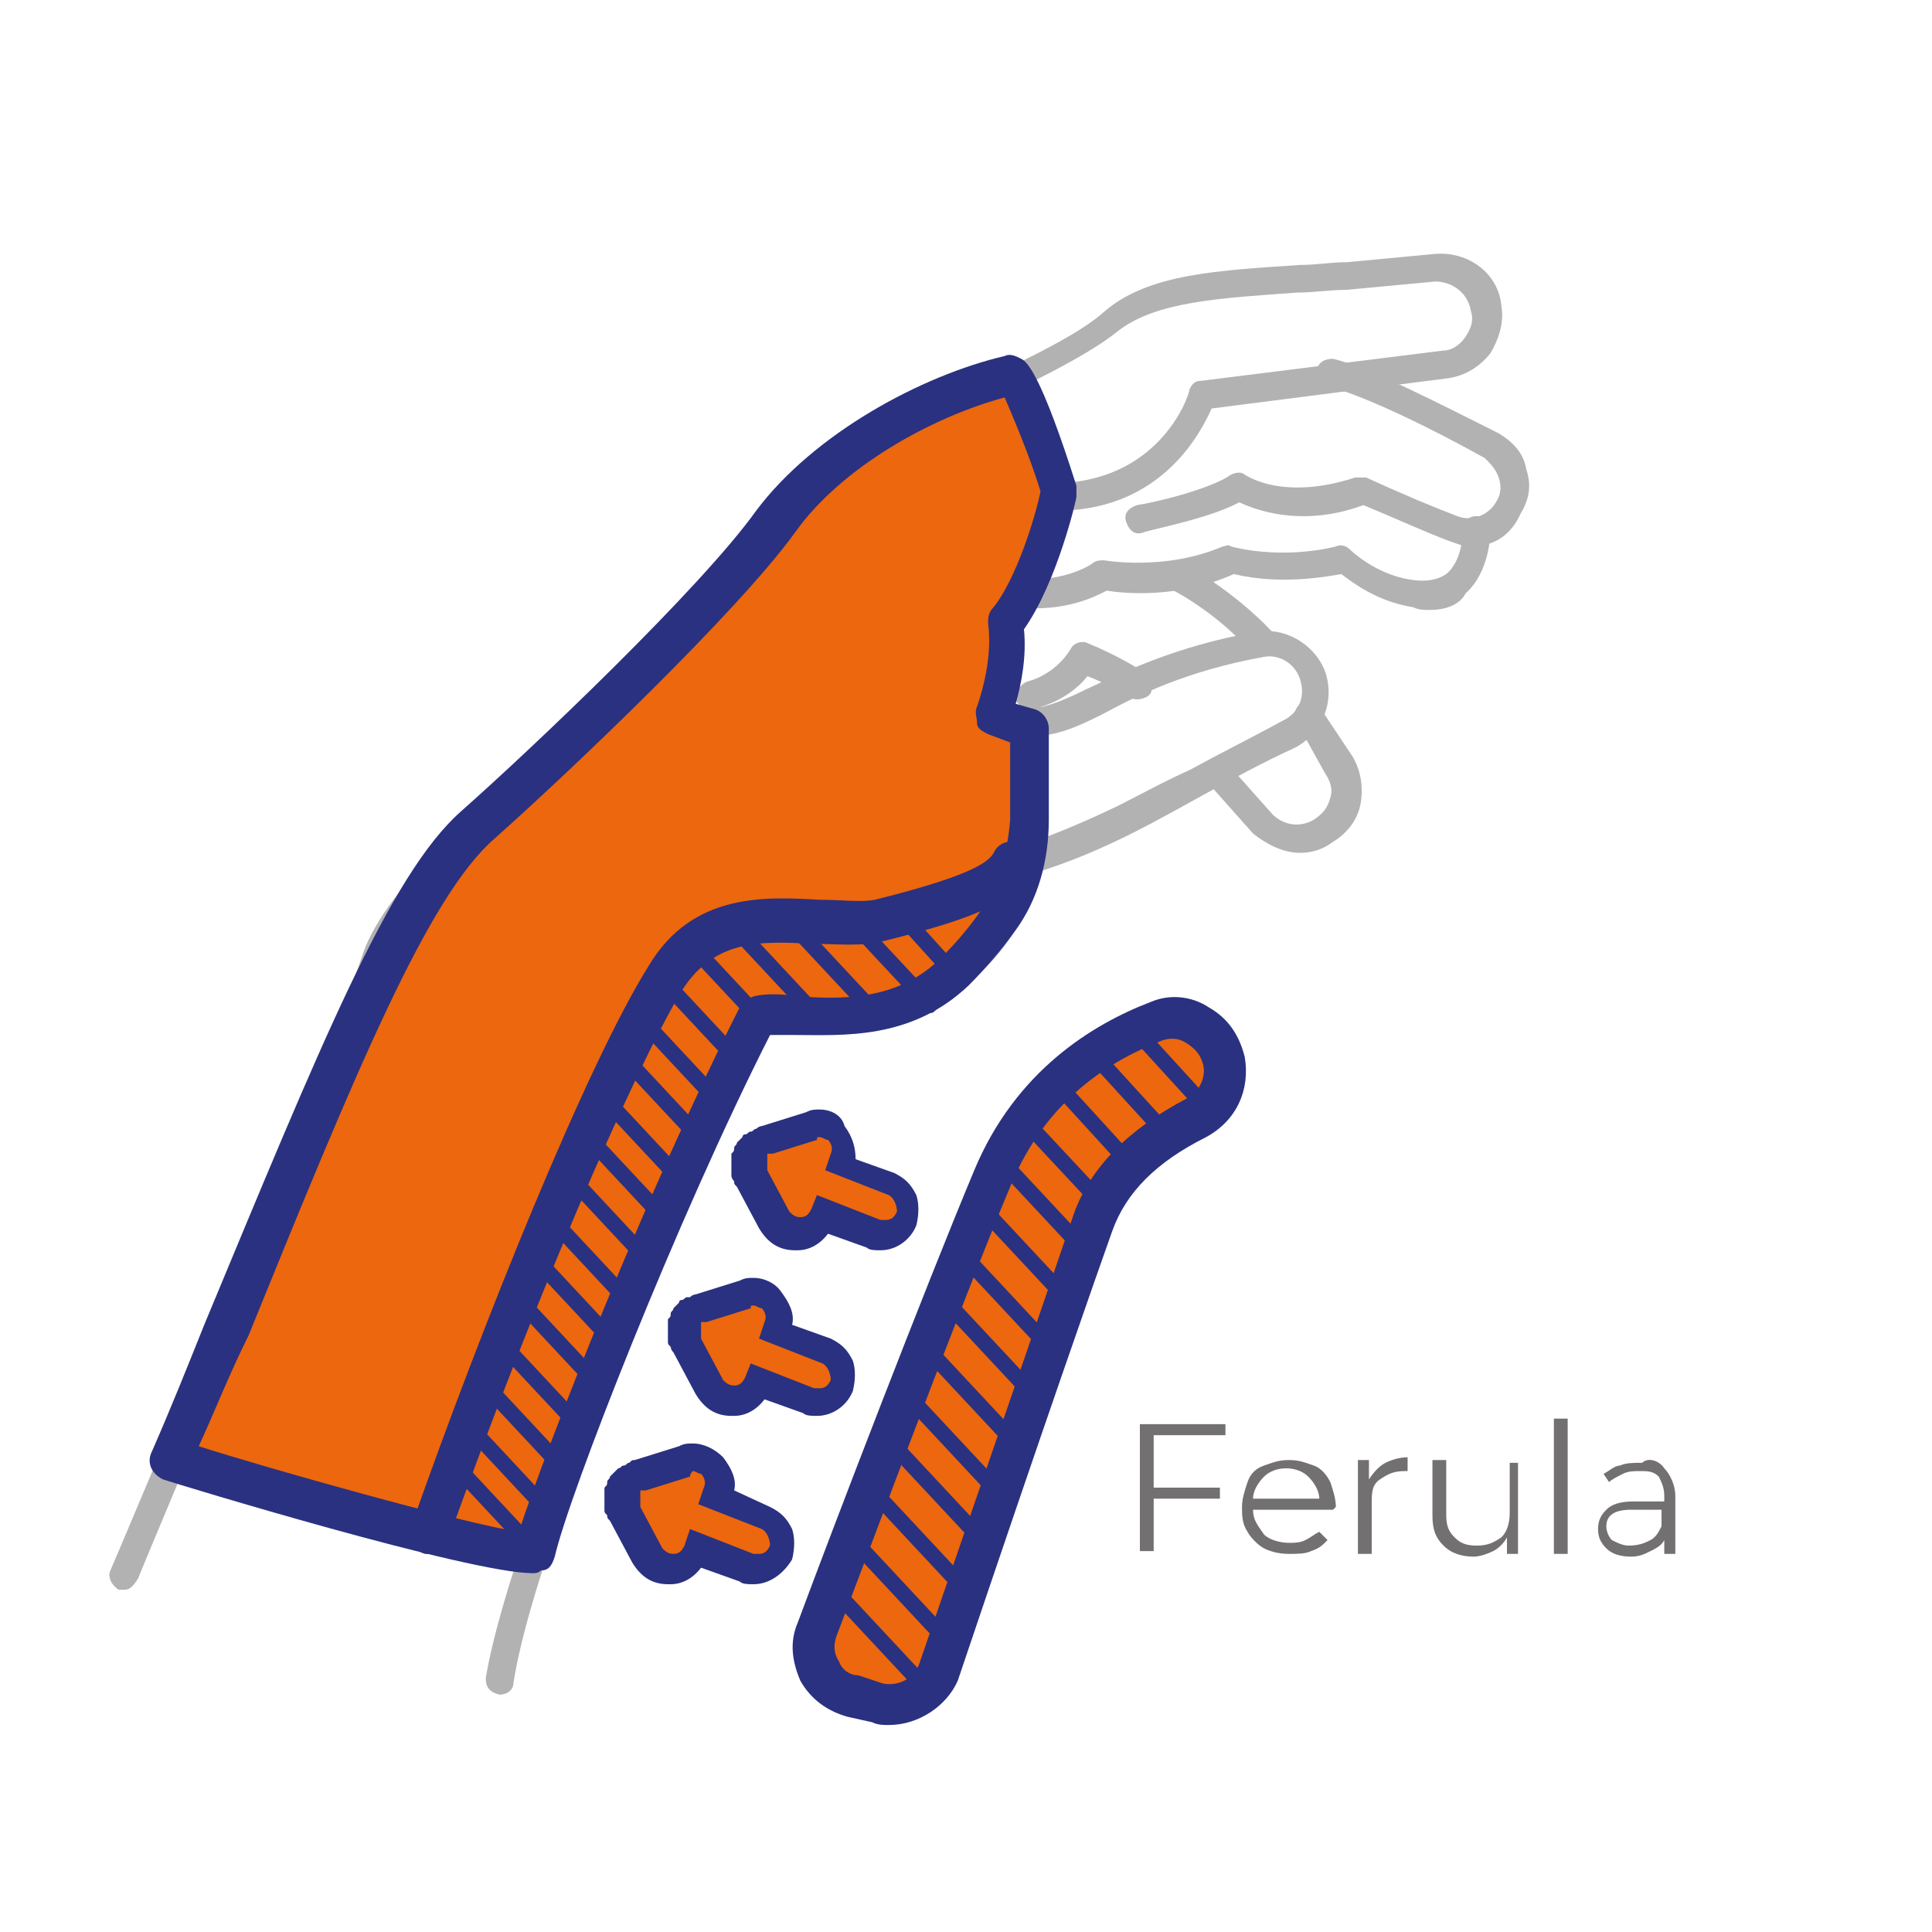 <?xml version="1.0" encoding="UTF-8"?> <svg xmlns="http://www.w3.org/2000/svg" xmlns:xlink="http://www.w3.org/1999/xlink" version="1.1" id="Capa_1" x="0px" y="0px" viewBox="0 0 70 70" style="enable-background:new 0 0 70 70;" xml:space="preserve"> <style type="text/css"> .st0{fill:#727070;} .st1{fill:#B3B2B2;} .st2{fill:#EC670D;} .st3{fill:#2A3180;} </style> <g> <path class="st0" d="M41.8,52.1v1.8h2.4v0.4h-2.4v1.9h-0.5v-4.6h3.1v0.4H41.8z"></path> <path class="st0" d="M48.3,54.7h-2.9c0,0.4,0.2,0.6,0.4,0.9c0.2,0.2,0.6,0.3,0.9,0.3c0.2,0,0.4,0,0.6-0.1s0.3-0.2,0.5-0.3l0.3,0.3 c-0.2,0.2-0.3,0.3-0.6,0.4c-0.2,0.1-0.5,0.1-0.8,0.1c-0.4,0-0.7-0.1-0.9-0.2s-0.5-0.4-0.6-0.6C45,55.2,45,54.9,45,54.6 c0-0.3,0.1-0.6,0.2-0.9c0.1-0.3,0.3-0.5,0.6-0.6s0.5-0.2,0.9-0.2s0.6,0.1,0.9,0.2s0.5,0.4,0.6,0.6c0.1,0.3,0.2,0.6,0.2,0.9 L48.3,54.7z M45.8,53.5c-0.2,0.2-0.4,0.5-0.4,0.8h2.4c0-0.3-0.2-0.6-0.4-0.8c-0.2-0.2-0.5-0.3-0.8-0.3C46.3,53.2,46,53.3,45.8,53.5 z"></path> <path class="st0" d="M50.2,53c0.2-0.1,0.5-0.2,0.8-0.2v0.5l-0.1,0c-0.4,0-0.6,0.1-0.9,0.3s-0.3,0.5-0.3,0.9v1.8h-0.5v-3.4h0.4v0.7 C49.8,53.3,50,53.1,50.2,53z"></path> <path class="st0" d="M55,52.9v3.4h-0.4v-0.6c-0.1,0.2-0.3,0.4-0.5,0.5c-0.2,0.1-0.5,0.2-0.7,0.2c-0.4,0-0.8-0.1-1.1-0.4 c-0.3-0.3-0.4-0.6-0.4-1.1v-2h0.5v2c0,0.4,0.1,0.6,0.3,0.8s0.4,0.3,0.8,0.3c0.4,0,0.6-0.1,0.9-0.3c0.2-0.2,0.3-0.5,0.3-0.9v-1.8H55 z"></path> <path class="st0" d="M56.3,51.4h0.5v4.9h-0.5V51.4z"></path> <path class="st0" d="M60.3,53.2c0.2,0.2,0.4,0.6,0.4,1v2.1h-0.4v-0.5c-0.1,0.2-0.3,0.3-0.5,0.4c-0.2,0.1-0.4,0.2-0.7,0.2 c-0.4,0-0.7-0.1-0.9-0.3c-0.2-0.2-0.3-0.4-0.3-0.7c0-0.3,0.1-0.5,0.3-0.7c0.2-0.2,0.5-0.3,1-0.3h1.1v-0.2c0-0.3-0.1-0.5-0.2-0.7 c-0.2-0.2-0.4-0.2-0.7-0.2c-0.2,0-0.4,0-0.6,0.1c-0.2,0.1-0.4,0.2-0.5,0.3l-0.2-0.3c0.2-0.1,0.4-0.3,0.6-0.3 c0.2-0.1,0.5-0.1,0.8-0.1C59.7,52.8,60.1,52.9,60.3,53.2z M59.8,55.8c0.2-0.1,0.3-0.3,0.4-0.5v-0.6h-1.1c-0.6,0-0.9,0.2-0.9,0.6 c0,0.2,0.1,0.4,0.2,0.5c0.2,0.1,0.4,0.2,0.6,0.2C59.4,56,59.6,55.9,59.8,55.8z"></path> </g> <g> <path class="st1" d="M4.5,57.6c-0.1,0-0.1,0-0.2,0C4,57.4,3.9,57.1,4,56.9c0.1-0.2,8.2-19.4,9.1-22.2c0.7-2.3,4-5.3,6.9-7.9 c1-0.9,1.9-1.7,2.6-2.4c1.1-1.1,2.2-2.4,3.3-3.6c1.6-1.9,3.1-3.7,4.7-4.6c1-0.6,2.5-1.3,4.1-2c2.1-1,4.3-2,5.3-2.9 c1.6-1.4,4.2-1.5,7.1-1.7c0.6,0,1.1-0.1,1.7-0.1l3.2-0.3c1.2-0.1,2.3,0.7,2.4,1.9c0.1,0.6-0.1,1.2-0.4,1.7 c-0.4,0.5-0.9,0.8-1.5,0.9l-8.6,1.1c-0.4,0.9-1.8,3.6-5.4,3.7c-0.3,0-0.5-0.2-0.5-0.5c0-0.3,0.2-0.5,0.5-0.5 c3.6-0.2,4.6-3.2,4.6-3.4c0.1-0.2,0.2-0.3,0.4-0.3l8.8-1.1c0.3,0,0.6-0.2,0.8-0.5c0.2-0.3,0.3-0.6,0.2-0.9 c-0.1-0.7-0.7-1.1-1.3-1.1l-3.2,0.3c-0.6,0-1.2,0.1-1.8,0.1c-2.7,0.2-5.1,0.3-6.5,1.4c-1.1,0.9-3.4,2-5.5,3c-1.5,0.7-3,1.4-4,2 c-1.4,0.8-2.9,2.6-4.4,4.4c-1.1,1.2-2.1,2.5-3.3,3.7c-0.8,0.7-1.7,1.6-2.6,2.4c-2.7,2.4-6,5.4-6.6,7.4c-0.9,2.9-8.8,21.5-9.1,22.3 C4.8,57.5,4.7,57.6,4.5,57.6z"></path> </g> <g> <path class="st1" d="M36.4,22.6c-0.1,0-0.2,0-0.3-0.1c-0.2-0.2-0.2-0.5-0.1-0.7c2.2-2.6,1.6-4.2,1.6-4.2c-0.1-0.3,0-0.5,0.3-0.7 c0.2-0.1,0.5,0,0.7,0.2c0,0.1,0.9,2.1-1.7,5.2C36.7,22.6,36.5,22.6,36.4,22.6z"></path> </g> <g> <path class="st1" d="M35.5,26.4c-0.1,0-0.2,0-0.2-0.1c-0.2-0.1-0.3-0.4-0.2-0.7c1.3-2.5,0.4-4.5,0.3-4.6c-0.1-0.2,0-0.5,0.2-0.7 c0.2-0.1,0.5,0,0.7,0.2c0,0.1,1.2,2.5-0.3,5.5C35.8,26.3,35.7,26.4,35.5,26.4z"></path> </g> <g> <path class="st1" d="M37.2,31.6c-0.2,0-0.4-0.2-0.5-0.4c-0.1-0.3,0.1-0.5,0.4-0.6c0,0,1.1-0.3,3.4-1.4c0.8-0.4,1.7-0.9,2.6-1.3 c1.1-0.6,2.3-1.2,3.4-1.8c0.6-0.3,0.8-0.9,0.6-1.5c-0.2-0.6-0.8-0.9-1.3-0.8c-2.8,0.5-4.6,1.4-5.9,2.1c-0.8,0.4-1.3,0.6-1.8,0.7 c-1.4,0.3-4.4-0.9-4.7-1C33,25.6,32.9,25.3,33,25c0.1-0.3,0.4-0.4,0.6-0.3c0.8,0.3,3.2,1.1,4.2,0.9c0.4-0.1,0.9-0.3,1.5-0.6 c1.3-0.6,3.3-1.6,6.2-2.1c1-0.2,2.1,0.4,2.5,1.4c0.4,1.1-0.1,2.3-1.1,2.8c-1.1,0.5-2.2,1.1-3.3,1.7c-0.9,0.5-1.8,1-2.6,1.4 c-2.4,1.2-3.6,1.4-3.6,1.5C37.2,31.6,37.2,31.6,37.2,31.6z"></path> </g> <g> <path class="st1" d="M22.9,37.4c-0.2,0-0.3-0.1-0.4-0.2c-0.1-0.2-0.1-0.5,0.2-0.7c1-0.6,2.5-0.5,4.3-0.3c2.2,0.2,4.8,0.4,6.6-0.7 c2.5-1.7,2.9-3.7,3.1-4.9c0.1-0.3,0.1-0.6,0.2-0.8c0.1-0.3,0.4-0.4,0.7-0.3c0.3,0.1,0.4,0.4,0.3,0.7c0,0.1-0.1,0.3-0.1,0.5 c-0.2,1.2-0.6,3.6-3.5,5.5c-2.1,1.4-4.8,1.1-7.2,0.9c-1.5-0.1-3-0.3-3.7,0.1C23.1,37.4,23,37.4,22.9,37.4z"></path> </g> <g> <path class="st1" d="M18.1,61.4C18.1,61.4,18.1,61.4,18.1,61.4c-0.4-0.1-0.5-0.3-0.5-0.6c1-6,8.1-21.8,9.4-24.3 c0.1-0.2,0.4-0.3,0.7-0.2c0.2,0.1,0.3,0.4,0.2,0.7c-1.3,2.4-8.4,18.1-9.3,24C18.6,61.2,18.4,61.4,18.1,61.4z"></path> </g> <g> <path class="st1" d="M53.3,19.8c-0.3,0-0.5-0.1-0.8-0.2c-0.8-0.3-1.9-0.8-3.1-1.3c-1.6,0.6-3.2,0.5-4.5-0.1c-1.1,0.6-3.3,1-3.5,1.1 c-0.3,0.1-0.5-0.1-0.6-0.4c-0.1-0.3,0.1-0.5,0.4-0.6c0.7-0.1,2.7-0.6,3.4-1.1c0.2-0.1,0.4-0.1,0.5,0c1,0.6,2.5,0.6,4,0.1 c0.1,0,0.3,0,0.4,0c1.3,0.6,2.5,1.1,3.3,1.4c0.5,0.2,1.1,0,1.4-0.5c0.2-0.3,0.2-0.6,0.1-0.9c-0.1-0.3-0.3-0.5-0.5-0.7 c-2.7-1.5-4.8-2.4-5.7-2.6c-0.3-0.1-0.4-0.3-0.4-0.6c0.1-0.3,0.3-0.4,0.6-0.4c1.3,0.3,4,1.7,6,2.7c0.5,0.3,0.9,0.7,1,1.3 c0.2,0.6,0.1,1.1-0.2,1.6C54.7,19.5,54,19.8,53.3,19.8z"></path> </g> <g> <path class="st1" d="M51.8,22.1c-0.2,0-0.4,0-0.6-0.1c-1.3-0.2-2.2-0.9-2.6-1.2c-0.6,0.1-2.2,0.4-3.9,0c-2,0.9-4,0.7-4.6,0.6 c-0.4,0.2-1.5,0.8-3.3,0.6c-0.3,0-0.5-0.3-0.5-0.5c0-0.3,0.2-0.5,0.5-0.5c1.9,0.1,2.8-0.6,2.8-0.6c0.1-0.1,0.3-0.1,0.4-0.1 c0,0,2.2,0.4,4.3-0.5c0.1,0,0.2-0.1,0.3,0c2,0.5,3.8,0,3.8,0c0.2-0.1,0.4,0,0.5,0.1c0,0,0.9,0.9,2.2,1.1c0.6,0.1,1,0,1.3-0.2 c0.6-0.5,0.6-1.5,0.6-1.6c0-0.3,0.2-0.5,0.5-0.5c0,0,0,0,0,0c0.3,0,0.5,0.2,0.5,0.5c0,0.1,0,1.5-0.9,2.3 C52.9,21.9,52.4,22.1,51.8,22.1z"></path> </g> <g> <path class="st1" d="M37.3,25.7c-0.2,0-0.5-0.2-0.5-0.4c0-0.3,0.2-0.5,0.4-0.6c0,0,1-0.2,1.6-1.2c0.1-0.2,0.4-0.3,0.6-0.2 c1,0.4,2,1,2.1,1.1c0.2,0.1,0.3,0.4,0.2,0.7c-0.1,0.2-0.5,0.3-0.7,0.2c0,0-0.8-0.5-1.6-0.8C38.6,25.5,37.4,25.7,37.3,25.7 C37.3,25.7,37.3,25.7,37.3,25.7z"></path> </g> <g> <path class="st1" d="M45.7,23.8c-0.1,0-0.3-0.1-0.4-0.2c-1.2-1.4-2.9-2.3-3-2.3c-0.2-0.1-0.3-0.4-0.2-0.7c0.1-0.2,0.4-0.3,0.7-0.2 c0.1,0,1.9,1,3.3,2.5c0.2,0.2,0.2,0.5,0,0.7C45.9,23.7,45.8,23.8,45.7,23.8z"></path> </g> <g> <path class="st1" d="M47.1,30.9c-0.6,0-1.2-0.3-1.7-0.7l-1.6-1.8c-0.2-0.2-0.2-0.5,0-0.7c0.2-0.2,0.5-0.2,0.7,0l1.6,1.8 c0.4,0.4,1,0.5,1.5,0.2c0.3-0.2,0.5-0.4,0.6-0.8c0.1-0.3,0-0.6-0.2-0.9L47,26.2c-0.2-0.2-0.1-0.5,0.1-0.7c0.2-0.2,0.5-0.1,0.7,0.1 l1.2,1.8c0.3,0.5,0.4,1.1,0.3,1.7c-0.1,0.6-0.5,1.1-1,1.4C47.9,30.8,47.5,30.9,47.1,30.9z"></path> </g> <g> <path class="st2" d="M6.2,52.9c1.3,0.6,12.3,3.7,13.1,3.4c0.6-2.3,4.6-12.7,8.1-19.4c1.3-0.3,4.6,0.8,7.1-1.6 c0.7-0.7,1.2-1.3,1.6-1.9c0.7-1.1,1.1-2.3,1.1-3.6l0-3.3L35.9,26c0,0,0.7-1.8,0.5-3.4c1.2-1.5,2-4.7,2-4.7s-1.3-3.9-1.7-4.2 c-2.6,0.6-6.5,2.5-8.6,5.3c-2.1,2.8-8,8.5-10.8,11C14.4,32.5,11.4,40.4,6.2,52.9"></path> </g> <g> <path class="st3" d="M19.3,57C17,57,6.5,53.8,5.9,53.6c-0.4-0.2-0.6-0.6-0.4-1C6.2,51,6.8,49.5,7.4,48c4.2-10.1,6.7-16.3,9.3-18.6 c2.6-2.3,8.7-8.1,10.7-10.9c2.1-2.8,6-4.9,9-5.6c0.2-0.1,0.4,0,0.6,0.1c0.2,0.1,0.7,0.5,2,4.6c0,0.1,0,0.3,0,0.4 c0,0.1-0.7,3.1-1.9,4.8c0.1,1-0.1,2-0.3,2.7l0.7,0.2c0.3,0.1,0.5,0.4,0.5,0.7l0,3.3c0,1.5-0.4,2.9-1.2,4c-0.5,0.7-1.1,1.4-1.7,2 c-2.1,2-4.6,1.8-6.3,1.8c-0.3,0-0.6,0-0.9,0c-3.4,6.7-7.3,16.7-7.8,18.9c-0.1,0.3-0.2,0.5-0.5,0.5C19.5,57,19.4,57,19.3,57z M7.2,52.4c2.5,0.8,9.6,2.8,11.6,3.1c1-3.1,4.7-12.5,8-19c0.1-0.2,0.3-0.3,0.5-0.4c0.4-0.1,1-0.1,1.6,0c1.5,0.1,3.6,0.2,5.2-1.4 c0.6-0.6,1.1-1.2,1.5-1.8c0.6-0.9,0.9-2,1-3.2l0-2.8l-0.8-0.3c-0.2-0.1-0.4-0.2-0.4-0.4s-0.1-0.4,0-0.6c0,0,0.6-1.6,0.4-3 c0-0.2,0-0.4,0.2-0.6c0.8-1,1.5-3.2,1.7-4.2c-0.4-1.3-1-2.7-1.3-3.4c-2.6,0.7-5.9,2.5-7.6,4.9c-2.1,2.9-8.2,8.7-10.9,11.1 c-2.4,2.1-5,8.4-8.9,18C8.3,49.8,7.8,51.1,7.2,52.4z M36.1,14.2L36.1,14.2L36.1,14.2z"></path> </g> <g> <path class="st2" d="M24.3,56.6c-0.3,0-0.6-0.2-0.7-0.4l-0.8-1.5c-0.2-0.3-0.1-0.7,0.1-0.9c0.2-0.3,0.6-0.3,0.9-0.2l1.2,0.5 c0.4,0.2,0.6,0.6,0.4,1l-0.4,1C24.9,56.4,24.7,56.6,24.3,56.6C24.4,56.6,24.3,56.6,24.3,56.6z"></path> </g> <g> <path class="st2" d="M24.7,55.6c-0.1,0-0.2,0-0.3,0l-1.2-0.4c-0.3-0.1-0.5-0.4-0.5-0.8s0.2-0.6,0.6-0.7l1.6-0.5 c0.3-0.1,0.6,0,0.8,0.2c0.2,0.2,0.3,0.6,0.2,0.8l-0.4,1C25.4,55.4,25.1,55.6,24.7,55.6z"></path> </g> <g> <path class="st2" d="M27.4,56.6c-0.1,0-0.2,0-0.3-0.1l-2.6-1c-0.4-0.2-0.6-0.6-0.5-1c0.2-0.4,0.6-0.6,1-0.5l2.6,1 c0.4,0.2,0.6,0.6,0.5,1C28.1,56.4,27.8,56.6,27.4,56.6z"></path> </g> <g> <path class="st3" d="M25.1,53.3c0.1,0,0.2,0.1,0.3,0.1c0.1,0.1,0.2,0.3,0.1,0.5l-0.2,0.6l2.3,0.9c0.2,0.1,0.3,0.4,0.3,0.6 c-0.1,0.2-0.2,0.3-0.4,0.3c-0.1,0-0.1,0-0.2,0L25,55.4L24.8,56c-0.1,0.2-0.2,0.3-0.4,0.3c0,0,0,0,0,0c-0.2,0-0.3-0.1-0.4-0.2 l-0.8-1.5c0,0,0,0,0,0c0,0,0,0,0-0.1c0,0,0,0,0-0.1c0,0,0,0,0,0c0,0,0,0,0,0c0,0,0,0,0-0.1c0,0,0,0,0-0.1c0,0,0,0,0-0.1 c0,0,0,0,0-0.1c0,0,0,0,0,0c0,0,0,0,0,0c0,0,0,0,0.1,0c0,0,0,0,0.1,0c0,0,0,0,0,0l1.6-0.5C25,53.4,25.1,53.3,25.1,53.3 M25.1,52.3 c-0.2,0-0.3,0-0.5,0.1l-1.6,0.5c-0.1,0-0.1,0-0.2,0.1c-0.1,0-0.1,0.1-0.2,0.1c-0.1,0-0.1,0.1-0.2,0.1c0,0-0.1,0.1-0.1,0.1 c0,0-0.1,0.1-0.1,0.1c0,0-0.1,0.1-0.1,0.1c0,0.1-0.1,0.1-0.1,0.2c0,0.1,0,0.1-0.1,0.2c0,0.1,0,0.1,0,0.2c0,0.1,0,0.1,0,0.2 c0,0,0,0.1,0,0.2c0,0.1,0,0.1,0,0.2c0,0.1,0,0.1,0.1,0.2c0,0.1,0,0.1,0.1,0.2l0.8,1.5c0.3,0.5,0.7,0.8,1.3,0.8c0,0,0.1,0,0.1,0 c0.4,0,0.8-0.2,1.1-0.6l1.4,0.5c0.1,0.1,0.3,0.1,0.5,0.1c0.6,0,1.1-0.4,1.4-0.9c0.1-0.4,0.1-0.8,0-1.1c-0.2-0.4-0.4-0.6-0.8-0.8 L26.6,54c0.1-0.4-0.1-0.8-0.4-1.2C25.9,52.5,25.5,52.3,25.1,52.3"></path> </g> <g> <path class="st2" d="M26.5,50.5c-0.3,0-0.6-0.2-0.7-0.4L25,48.6c-0.2-0.3-0.1-0.7,0.1-0.9c0.2-0.3,0.6-0.3,0.9-0.2l1.2,0.5 c0.4,0.2,0.6,0.6,0.4,1l-0.4,1C27.1,50.3,26.8,50.5,26.5,50.5C26.5,50.5,26.5,50.5,26.5,50.5z"></path> </g> <g> <path class="st2" d="M26.9,49.5c-0.1,0-0.2,0-0.3,0L25.4,49c-0.3-0.1-0.5-0.4-0.5-0.8c0-0.3,0.2-0.6,0.6-0.7L27,47 c0.3-0.1,0.6,0,0.8,0.2c0.2,0.2,0.3,0.6,0.2,0.8l-0.4,1C27.5,49.3,27.2,49.5,26.9,49.5z"></path> </g> <g> <path class="st2" d="M29.6,50.6c-0.1,0-0.2,0-0.3-0.1l-2.6-1c-0.4-0.2-0.6-0.6-0.5-1c0.2-0.4,0.6-0.6,1-0.5l2.6,1 c0.4,0.2,0.6,0.6,0.5,1C30.2,50.4,29.9,50.6,29.6,50.6z"></path> </g> <g> <path class="st3" d="M27.3,47.3c0.1,0,0.2,0.1,0.3,0.1c0.1,0.1,0.2,0.3,0.1,0.5l-0.2,0.6l2.3,0.9c0.2,0.1,0.3,0.4,0.3,0.6 c-0.1,0.2-0.2,0.3-0.4,0.3c-0.1,0-0.1,0-0.2,0l-2.3-0.9l-0.2,0.5c-0.1,0.2-0.2,0.3-0.4,0.3c0,0,0,0,0,0c-0.2,0-0.3-0.1-0.4-0.2 l-0.8-1.5c0,0,0,0,0,0c0,0,0,0,0-0.1c0,0,0,0,0-0.1c0,0,0,0,0,0c0,0,0,0,0,0c0,0,0,0,0-0.1c0,0,0,0,0-0.1c0,0,0,0,0-0.1 c0,0,0,0,0-0.1c0,0,0,0,0,0c0,0,0,0,0,0c0,0,0,0,0.1,0c0,0,0,0,0.1,0c0,0,0,0,0,0l1.6-0.5C27.2,47.3,27.2,47.3,27.3,47.3 M27.3,46.3c-0.2,0-0.3,0-0.5,0.1l-1.6,0.5c0,0-0.1,0-0.2,0.1C25,47,25,47,24.9,47c-0.1,0-0.1,0.1-0.2,0.1c-0.1,0-0.1,0.1-0.1,0.1 c0,0-0.1,0.1-0.1,0.1c0,0-0.1,0.1-0.1,0.1c0,0.1-0.1,0.1-0.1,0.2c0,0.1,0,0.1-0.1,0.2c0,0.1,0,0.1,0,0.2c0,0.1,0,0.1,0,0.2 c0,0.1,0,0.1,0,0.2c0,0,0,0.1,0,0.2c0,0.1,0,0.1,0.1,0.2c0,0,0,0.1,0.1,0.2l0.8,1.5c0.3,0.5,0.7,0.8,1.3,0.8c0,0,0.1,0,0.1,0 c0.4,0,0.8-0.2,1.1-0.6l1.4,0.5c0.1,0.1,0.3,0.1,0.5,0.1c0.6,0,1.1-0.4,1.3-0.9c0.1-0.4,0.1-0.8,0-1.1c-0.2-0.4-0.4-0.6-0.8-0.8 l-1.4-0.5c0.1-0.4-0.1-0.8-0.4-1.2C28.1,46.5,27.7,46.3,27.3,46.3"></path> </g> <g> <path class="st2" d="M28.9,44.4c-0.3,0-0.6-0.2-0.7-0.4l-0.8-1.5c-0.2-0.3-0.1-0.7,0.1-0.9c0.2-0.3,0.6-0.3,0.9-0.2l1.2,0.5 c0.4,0.2,0.6,0.6,0.4,1l-0.4,1C29.5,44.2,29.2,44.4,28.9,44.4C28.9,44.4,28.9,44.4,28.9,44.4z"></path> </g> <g> <path class="st2" d="M29.3,43.4c-0.1,0-0.2,0-0.3,0l-1.2-0.4c-0.3-0.1-0.5-0.4-0.5-0.8c0-0.3,0.2-0.6,0.6-0.7l1.6-0.5 c0.3-0.1,0.6,0,0.8,0.2c0.2,0.2,0.3,0.6,0.2,0.8l-0.4,1C29.9,43.2,29.6,43.4,29.3,43.4z"></path> </g> <g> <path class="st2" d="M32,44.5c-0.1,0-0.2,0-0.3-0.1l-2.6-1c-0.4-0.2-0.6-0.6-0.5-1c0.2-0.4,0.6-0.6,1-0.5l2.6,1 c0.4,0.2,0.6,0.6,0.5,1C32.6,44.3,32.3,44.5,32,44.5z"></path> </g> <g> <path class="st3" d="M29.7,41.2c0.1,0,0.2,0.1,0.3,0.1c0.1,0.1,0.2,0.3,0.1,0.5l-0.2,0.6l2.3,0.9c0.2,0.1,0.3,0.4,0.3,0.6 c-0.1,0.2-0.2,0.3-0.4,0.3c-0.1,0-0.1,0-0.2,0l-2.3-0.9l-0.2,0.5c-0.1,0.2-0.2,0.3-0.4,0.3c0,0,0,0,0,0c-0.2,0-0.3-0.1-0.4-0.2 l-0.8-1.5c0,0,0,0,0,0c0,0,0,0,0-0.1c0,0,0,0,0-0.1c0,0,0,0,0,0c0,0,0,0,0,0c0,0,0,0,0-0.1c0,0,0,0,0-0.1c0,0,0,0,0-0.1 c0,0,0,0,0-0.1c0,0,0,0,0,0c0,0,0,0,0,0c0,0,0,0,0.1,0c0,0,0,0,0.1,0c0,0,0,0,0,0l1.6-0.5C29.6,41.2,29.6,41.2,29.7,41.2 M29.7,40.2c-0.2,0-0.3,0-0.5,0.1l-1.6,0.5c0,0-0.1,0-0.2,0.1c-0.1,0-0.1,0.1-0.2,0.1c-0.1,0-0.1,0.1-0.2,0.1 c-0.1,0-0.1,0.1-0.1,0.1c0,0-0.1,0.1-0.1,0.1c0,0-0.1,0.1-0.1,0.1c0,0.1-0.1,0.1-0.1,0.2c0,0.1,0,0.1-0.1,0.2c0,0.1,0,0.1,0,0.2 c0,0,0,0.1,0,0.1c0,0,0,0,0,0.1c0,0.1,0,0.1,0,0.2c0,0.1,0,0.1,0,0.2c0,0,0,0.1,0.1,0.2c0,0.1,0,0.1,0.1,0.2l0.8,1.5 c0.3,0.5,0.7,0.8,1.3,0.8c0,0,0.1,0,0.1,0c0.4,0,0.8-0.2,1.1-0.6l1.4,0.5c0.1,0.1,0.3,0.1,0.5,0.1c0.6,0,1.1-0.4,1.3-0.9 c0.1-0.4,0.1-0.8,0-1.1c-0.2-0.4-0.4-0.6-0.8-0.8l-1.4-0.5c0-0.4-0.1-0.8-0.4-1.2C30.5,40.4,30.1,40.2,29.7,40.2"></path> </g> <g> <path class="st3" d="M15.7,56.3c-0.1,0-0.2,0-0.3,0c-0.4-0.1-0.6-0.6-0.5-1c2.6-7.4,6.4-16.8,8.6-20.3c1.6-2.7,4.3-2.5,6.2-2.4 c0.8,0,1.5,0.1,2,0c3.2-0.8,4.1-1.3,4.3-1.7c0.2-0.4,0.6-0.5,1-0.3c0.4,0.2,0.5,0.6,0.3,1c-0.6,1.2-2.5,1.8-5.3,2.5 c-0.8,0.2-1.6,0.1-2.5,0.1c-1.9-0.1-3.6-0.2-4.8,1.7c-1.8,3-5.5,11.6-8.5,20C16.3,56.2,16,56.3,15.7,56.3z"></path> </g> <g> <path class="st3" d="M19.4,56.5c-0.1,0-0.1,0-0.2-0.1l-2.8-3c-0.1-0.1-0.1-0.3,0-0.4c0.1-0.1,0.3-0.1,0.4,0l2.8,3 c0.1,0.1,0.1,0.3,0,0.4C19.5,56.5,19.4,56.5,19.4,56.5z"></path> </g> <g> <path class="st3" d="M20,55.2c-0.1,0-0.1,0-0.2-0.1l-2.8-3c-0.1-0.1-0.1-0.3,0-0.4c0.1-0.1,0.3-0.1,0.4,0l2.8,3 c0.1,0.1,0.1,0.3,0,0.4C20.1,55.2,20,55.2,20,55.2z"></path> </g> <g> <path class="st3" d="M20.5,53.6c-0.1,0-0.1,0-0.2-0.1l-2.8-3c-0.1-0.1-0.1-0.3,0-0.4c0.1-0.1,0.3-0.1,0.4,0l2.8,3 c0.1,0.1,0.1,0.3,0,0.4C20.6,53.6,20.6,53.6,20.5,53.6z"></path> </g> <g> <path class="st3" d="M21.1,52.1c-0.1,0-0.1,0-0.2-0.1l-2.8-3c-0.1-0.1-0.1-0.3,0-0.4c0.1-0.1,0.3-0.1,0.4,0l2.8,3 c0.1,0.1,0.1,0.3,0,0.4C21.3,52,21.2,52.1,21.1,52.1z"></path> </g> <g> <path class="st3" d="M21.7,50.5c-0.1,0-0.1,0-0.2-0.1l-2.8-3c-0.1-0.1-0.1-0.3,0-0.4c0.1-0.1,0.3-0.1,0.4,0l2.8,3 c0.1,0.1,0.1,0.3,0,0.4C21.9,50.5,21.8,50.5,21.7,50.5z"></path> </g> <g> <path class="st3" d="M22.3,49c-0.1,0-0.1,0-0.2-0.1l-2.8-3c-0.1-0.1-0.1-0.3,0-0.4c0.1-0.1,0.3-0.1,0.4,0l2.8,3 c0.1,0.1,0.1,0.3,0,0.4C22.4,49,22.4,49,22.3,49z"></path> </g> <g> <path class="st3" d="M23,47.7c-0.1,0-0.1,0-0.2-0.1l-2.8-3c-0.1-0.1-0.1-0.3,0-0.4c0.1-0.1,0.3-0.1,0.4,0l2.8,3 c0.1,0.1,0.1,0.3,0,0.4C23.1,47.7,23.1,47.7,23,47.7z"></path> </g> <g> <path class="st3" d="M23.7,46.2c-0.1,0-0.1,0-0.2-0.1l-2.8-3c-0.1-0.1-0.1-0.3,0-0.4c0.1-0.1,0.3-0.1,0.4,0l2.8,3 c0.1,0.1,0.1,0.3,0,0.4C23.8,46.2,23.8,46.2,23.7,46.2z"></path> </g> <g> <path class="st3" d="M24.3,44.7c-0.1,0-0.1,0-0.2-0.1l-2.8-3c-0.1-0.1-0.1-0.3,0-0.4c0.1-0.1,0.3-0.1,0.4,0l2.8,3 c0.1,0.1,0.1,0.3,0,0.4C24.4,44.7,24.4,44.7,24.3,44.7z"></path> </g> <g> <path class="st3" d="M24.8,43.2c-0.1,0-0.1,0-0.2-0.1l-2.8-3c-0.1-0.1-0.1-0.3,0-0.4c0.1-0.1,0.3-0.1,0.4,0l2.8,3 c0.1,0.1,0.1,0.3,0,0.4C25,43.2,24.9,43.2,24.8,43.2z"></path> </g> <g> <path class="st3" d="M25.5,41.7c-0.1,0-0.1,0-0.2-0.1l-2.8-3c-0.1-0.1-0.1-0.3,0-0.4c0.1-0.1,0.3-0.1,0.4,0l2.8,3 c0.1,0.1,0.1,0.3,0,0.4C25.6,41.7,25.6,41.7,25.5,41.7z"></path> </g> <g> <path class="st3" d="M26.2,40.4c-0.1,0-0.1,0-0.2-0.1l-2.8-3c-0.1-0.1-0.1-0.3,0-0.4c0.1-0.1,0.3-0.1,0.4,0l2.8,3 c0.1,0.1,0.1,0.3,0,0.4C26.3,40.3,26.2,40.4,26.2,40.4z"></path> </g> <g> <path class="st3" d="M26.9,38.9c-0.1,0-0.1,0-0.2-0.1l-2.8-3c-0.1-0.1-0.1-0.3,0-0.4c0.1-0.1,0.3-0.1,0.4,0l2.8,3 c0.1,0.1,0.1,0.3,0,0.4C27,38.8,27,38.9,26.9,38.9z"></path> </g> <g> <path class="st3" d="M27.8,37.5c-0.1,0-0.1,0-0.2-0.1l-2.8-3c-0.1-0.1-0.1-0.3,0-0.4c0.1-0.1,0.3-0.1,0.4,0l2.8,3 c0.1,0.1,0.1,0.3,0,0.4C28,37.5,27.9,37.5,27.8,37.5z"></path> </g> <g> <path class="st3" d="M29.5,37c-0.1,0-0.1,0-0.2-0.1l-2.8-3c-0.1-0.1-0.1-0.3,0-0.4c0.1-0.1,0.3-0.1,0.4,0l2.8,3 c0.1,0.1,0.1,0.3,0,0.4C29.6,36.9,29.5,37,29.5,37z"></path> </g> <g> <path class="st3" d="M31.7,37c-0.1,0-0.1,0-0.2-0.1l-2.8-3c-0.1-0.1-0.1-0.3,0-0.4c0.1-0.1,0.3-0.1,0.4,0l2.8,3 c0.1,0.1,0.1,0.3,0,0.4C31.9,36.9,31.8,37,31.7,37z"></path> </g> <g> <path class="st3" d="M33.7,36.7c-0.1,0-0.1,0-0.2-0.1l-2.8-3c-0.1-0.1-0.1-0.3,0-0.4c0.1-0.1,0.3-0.1,0.4,0l2.8,3 c0.1,0.1,0.1,0.3,0,0.4C33.8,36.7,33.8,36.7,33.7,36.7z"></path> </g> <g> <path class="st3" d="M34.5,35.5c-0.1,0-0.1,0-0.2-0.1l-1.9-2.1c-0.1-0.1-0.1-0.3,0-0.4c0.1-0.1,0.3-0.1,0.4,0l1.9,2.1 c0.1,0.1,0.1,0.3,0,0.4C34.6,35.5,34.6,35.5,34.5,35.5z"></path> </g> <g> <path class="st2" d="M30.9,61.5l0.9,0.2c0.9,0.2,1.9-0.3,2.2-1.2c1.4-4,4.8-14.2,5.6-16.3c0.7-1.9,2.4-3.1,3.8-3.8 c0.7-0.4,1.1-1.2,1-2c0,0,0,0,0,0c-0.2-1.1-1.4-1.8-2.4-1.4c-1.8,0.7-4.5,2.3-5.9,5.7C34.2,46.9,31,55.3,29.6,59 C29.2,60.1,29.8,61.2,30.9,61.5"></path> </g> <g> <path class="st3" d="M32.2,62.5c-0.2,0-0.4,0-0.6-0.1l-0.9-0.2l0,0C30,62,29.4,61.6,29,60.9c-0.3-0.7-0.4-1.4-0.1-2.1 c1.3-3.5,4.6-12.1,6.4-16.4c1.5-3.6,4.3-5.3,6.4-6.1c0.7-0.3,1.5-0.2,2.1,0.2c0.7,0.4,1.1,1,1.3,1.8c0.2,1.2-0.3,2.3-1.4,2.9 c-1.8,0.9-2.9,2-3.4,3.4c-0.5,1.4-2.5,7.1-5.6,16.3C34.3,61.8,33.3,62.5,32.2,62.5z M31.1,60.7L32,61c0.6,0.1,1.1-0.2,1.3-0.7 c2.2-6.4,5-14.5,5.6-16.3c0.6-1.7,2-3.1,4.1-4.2c0.4-0.2,0.7-0.7,0.6-1.2c-0.1-0.4-0.3-0.6-0.6-0.8c-0.3-0.2-0.6-0.2-0.9-0.1 c-1.8,0.7-4.2,2.1-5.5,5.3c-1.8,4.3-5,12.9-6.3,16.3c-0.1,0.3-0.1,0.6,0.1,0.9C30.5,60.5,30.8,60.7,31.1,60.7L31.1,60.7z"></path> </g> <g> <path class="st3" d="M33.2,61.1c-0.1,0-0.1,0-0.2-0.1l-2.8-3c-0.1-0.1-0.1-0.3,0-0.4c0.1-0.1,0.3-0.1,0.4,0l2.8,3 c0.1,0.1,0.1,0.3,0,0.4C33.3,61.1,33.3,61.1,33.2,61.1z"></path> </g> <g> <path class="st3" d="M33.9,59.3c-0.1,0-0.1,0-0.2-0.1l-2.8-3c-0.1-0.1-0.1-0.3,0-0.4c0.1-0.1,0.3-0.1,0.4,0l2.8,3 c0.1,0.1,0.1,0.3,0,0.4C34,59.3,34,59.3,33.9,59.3z"></path> </g> <g> <path class="st3" d="M34.6,57.5c-0.1,0-0.1,0-0.2-0.1l-2.8-3c-0.1-0.1-0.1-0.3,0-0.4c0.1-0.1,0.3-0.1,0.4,0l2.8,3 c0.1,0.1,0.1,0.3,0,0.4C34.7,57.5,34.7,57.5,34.6,57.5z"></path> </g> <g> <path class="st3" d="M35.3,55.8c-0.1,0-0.1,0-0.2-0.1l-2.8-3c-0.1-0.1-0.1-0.3,0-0.4c0.1-0.1,0.3-0.1,0.4,0l2.8,3 c0.1,0.1,0.1,0.3,0,0.4C35.4,55.8,35.4,55.8,35.3,55.8z"></path> </g> <g> <path class="st3" d="M36,54.2c-0.1,0-0.1,0-0.2-0.1l-2.8-3c-0.1-0.1-0.1-0.3,0-0.4c0.1-0.1,0.3-0.1,0.4,0l2.8,3 c0.1,0.1,0.1,0.3,0,0.4C36.1,54.2,36.1,54.2,36,54.2z"></path> </g> <g> <path class="st3" d="M36.7,52.5c-0.1,0-0.1,0-0.2-0.1l-2.8-3c-0.1-0.1-0.1-0.3,0-0.4c0.1-0.1,0.3-0.1,0.4,0l2.8,3 c0.1,0.1,0.1,0.3,0,0.4C36.8,52.5,36.8,52.5,36.7,52.5z"></path> </g> <g> <path class="st3" d="M37.4,50.8c-0.1,0-0.1,0-0.2-0.1l-2.8-3c-0.1-0.1-0.1-0.3,0-0.4c0.1-0.1,0.3-0.1,0.4,0l2.8,3 c0.1,0.1,0.1,0.3,0,0.4C37.5,50.8,37.5,50.8,37.4,50.8z"></path> </g> <g> <path class="st3" d="M38.1,49.2c-0.1,0-0.1,0-0.2-0.1l-2.8-3c-0.1-0.1-0.1-0.3,0-0.4c0.1-0.1,0.3-0.1,0.4,0l2.8,3 c0.1,0.1,0.1,0.3,0,0.4C38.2,49.1,38.2,49.2,38.1,49.2z"></path> </g> <g> <path class="st3" d="M38.6,47.3c-0.1,0-0.1,0-0.2-0.1l-2.8-3c-0.1-0.1-0.1-0.3,0-0.4c0.1-0.1,0.3-0.1,0.4,0l2.8,3 c0.1,0.1,0.1,0.3,0,0.4C38.8,47.3,38.7,47.3,38.6,47.3z"></path> </g> <g> <path class="st3" d="M39.3,45.6c-0.1,0-0.1,0-0.2-0.1l-2.8-3c-0.1-0.1-0.1-0.3,0-0.4c0.1-0.1,0.3-0.1,0.4,0l2.8,3 c0.1,0.1,0.1,0.3,0,0.4C39.4,45.5,39.4,45.6,39.3,45.6z"></path> </g> <g> <path class="st3" d="M40.2,44.2c-0.1,0-0.1,0-0.2-0.1l-2.8-3c-0.1-0.1-0.1-0.3,0-0.4c0.1-0.1,0.3-0.1,0.4,0l2.8,3 c0.1,0.1,0.1,0.3,0,0.4C40.3,44.1,40.2,44.2,40.2,44.2z"></path> </g> <g> <path class="st3" d="M40.7,42.2c-0.1,0-0.1,0-0.2-0.1l-2.1-2.3c-0.1-0.1-0.1-0.3,0-0.4c0.1-0.1,0.3-0.1,0.4,0l2.1,2.3 c0.1,0.1,0.1,0.3,0,0.4C40.9,42.2,40.8,42.2,40.7,42.2z"></path> </g> <g> <path class="st3" d="M42,41.1c-0.1,0-0.1,0-0.2-0.1l-2.1-2.3c-0.1-0.1-0.1-0.3,0-0.4c0.1-0.1,0.3-0.1,0.4,0l2.1,2.3 c0.1,0.1,0.1,0.3,0,0.4C42.1,41,42,41.1,42,41.1z"></path> </g> <g> <path class="st3" d="M43.4,40.1c-0.1,0-0.1,0-0.2-0.1l-2.1-2.3c-0.1-0.1-0.1-0.3,0-0.4c0.1-0.1,0.3-0.1,0.4,0l2.1,2.3 c0.1,0.1,0.1,0.3,0,0.4C43.5,40.1,43.5,40.1,43.4,40.1z"></path> </g> </svg> 
